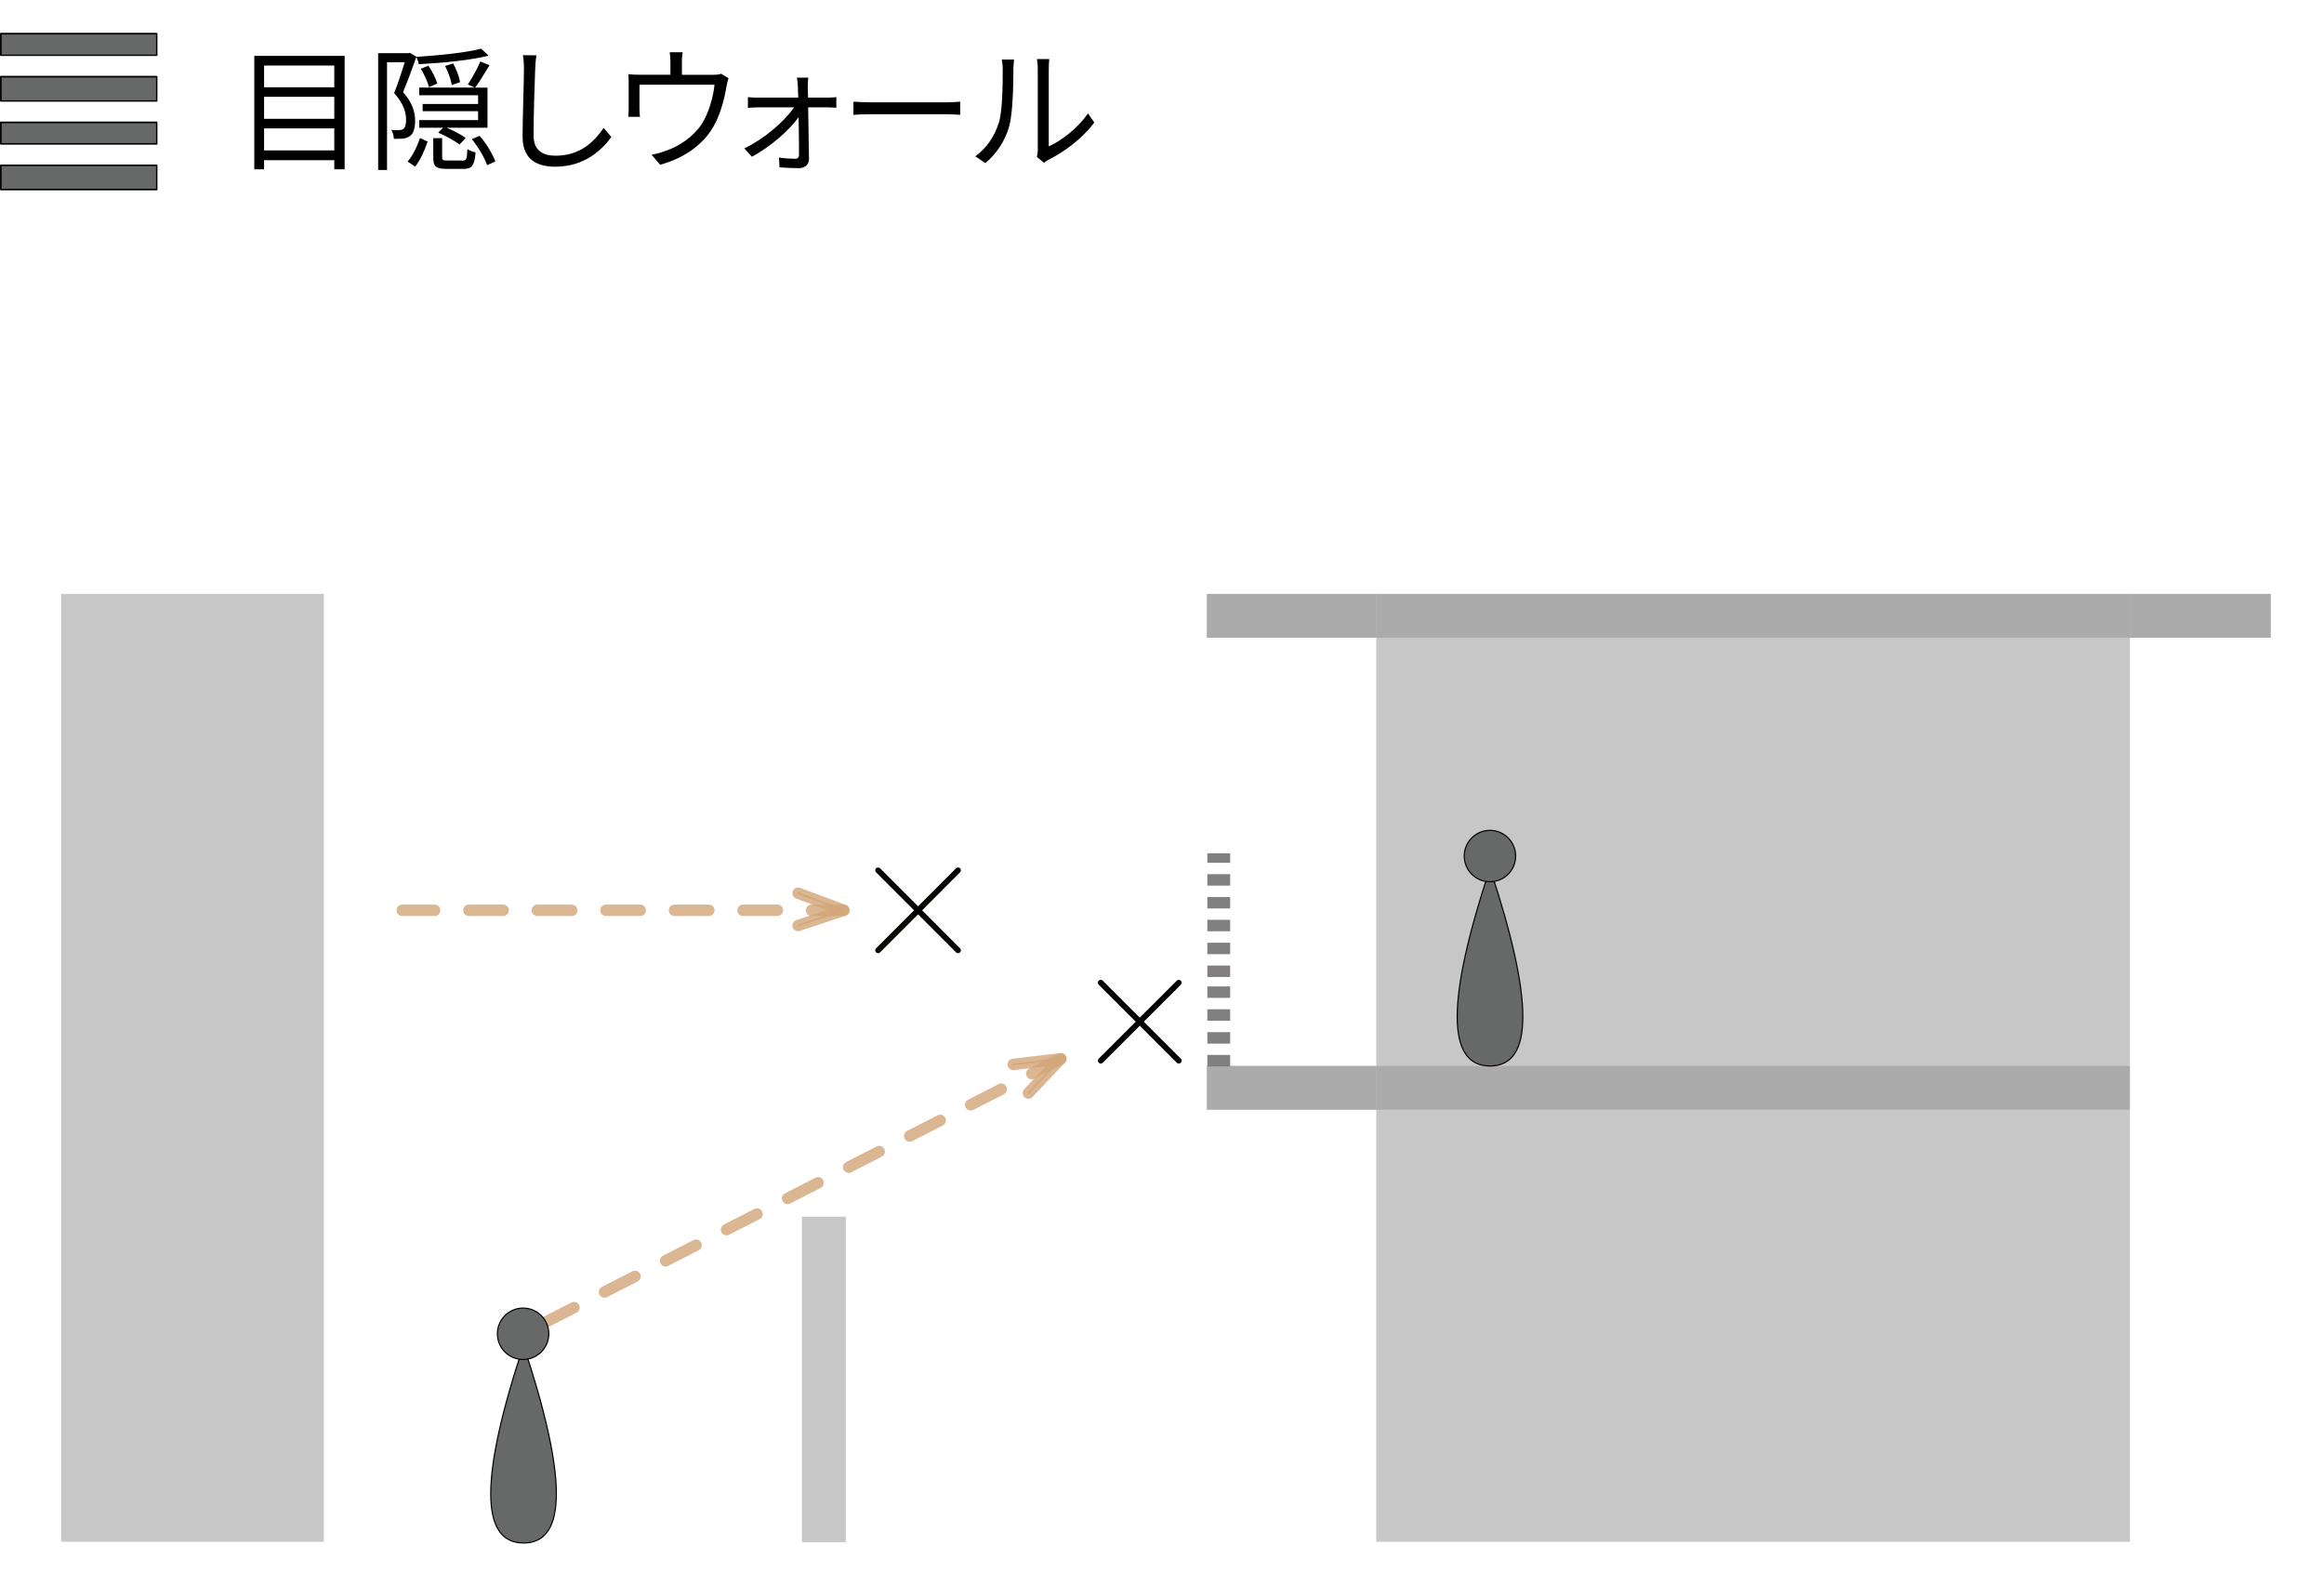 <?xml version="1.0" encoding="UTF-8"?><svg id="_レイヤー_2" xmlns="http://www.w3.org/2000/svg" viewBox="0 0 363.46 245.88"><defs><style>.cls-1,.cls-2,.cls-3,.cls-4,.cls-5,.cls-6,.cls-7,.cls-8,.cls-9,.cls-10,.cls-11,.cls-12,.cls-13{fill:none;}.cls-1,.cls-2,.cls-3,.cls-4,.cls-6,.cls-7,.cls-8,.cls-9,.cls-10,.cls-11,.cls-12,.cls-13{stroke-linejoin:round;}.cls-1,.cls-2,.cls-6,.cls-7,.cls-9,.cls-10,.cls-11,.cls-12,.cls-13{stroke-linecap:round;}.cls-1,.cls-2,.cls-7,.cls-11,.cls-12,.cls-13{opacity:.8;stroke:#d0a577;}.cls-1,.cls-13{stroke-width:1.79px;}.cls-2,.cls-7{stroke-width:1.79px;}.cls-3,.cls-4,.cls-6,.cls-8,.cls-9,.cls-10{stroke:#040000;}.cls-3,.cls-9{stroke-width:.18px;}.cls-4,.cls-10{stroke-width:.18px;}.cls-5,.cls-14,.cls-15,.cls-16,.cls-17{stroke-width:0px;}.cls-6{stroke-width:.89px;}.cls-14{fill:#040000;}.cls-14,.cls-15{opacity:.5;}.cls-7{stroke-dasharray:0 0 5.36 5.36;stroke-dashoffset:.3px;}.cls-15{fill:#919191;}.cls-16{fill:#000;}.cls-8{stroke-width:.25px;}.cls-11{stroke-width:.3px;}.cls-12{stroke-width:.3px;}.cls-17{fill:#676868;}.cls-13{stroke-dasharray:0 0 5.36 5.36;stroke-dashoffset:.6px;}</style></defs><g id="_レイヤー_1-2"><rect class="cls-15" x="215.24" y="92.88" width="117.87" height="148.23"/><rect class="cls-15" x="125.42" y="190.28" width="6.85" height="50.9"/><rect class="cls-15" x="188.75" y="166.7" width="144.36" height="6.85"/><rect class="cls-14" x="188.82" y="164.98" width="3.57" height="1.79"/><line class="cls-13" x1="85.53" y1="206.66" x2="165.9" y2="165.58"/><polyline class="cls-1" points="158.46 166.47 165.9 165.58 160.84 170.94"/><polyline class="cls-12" points="158.46 166.47 165.9 165.58 160.84 170.94"/><rect class="cls-15" x="188.74" y="92.88" width="166.39" height="6.85"/><rect class="cls-15" x="9.56" y="92.88" width="41.08" height="148.23"/><line class="cls-7" x1="62.91" y1="142.36" x2="131.97" y2="142.36"/><polyline class="cls-2" points="124.82 139.68 131.97 142.36 124.82 144.74"/><polyline class="cls-11" points="124.82 139.68 131.97 142.36 124.82 144.74"/><rect class="cls-15" x="188.74" y="166.7" width="26.49" height="6.85"/><rect class="cls-15" x="188.74" y="92.88" width="26.49" height="6.85"/><rect class="cls-15" x="333.11" y="92.88" width="22.03" height="6.85"/><path class="cls-17" d="M81.88,210.41c6.84,20.6,6.84,30.9,0,30.9s-6.84-10.3,0-30.9Z"/><path class="cls-9" d="M81.88,210.41c6.84,20.6,6.84,30.9,0,30.9s-6.84-10.3,0-30.9"/><path class="cls-17" d="M85.83,208.59h0c0-2.22-1.8-4.02-4.02-4.02s-4.02,1.8-4.02,4.02,1.8,4.02,4.02,4.02,4.02-1.8,4.02-4.02"/><path class="cls-3" d="M85.83,208.59h0c0-2.22-1.8-4.02-4.02-4.02s-4.02,1.8-4.02,4.02,1.8,4.02,4.02,4.02,4.02-1.8,4.02-4.02"/><rect class="cls-14" x="188.82" y="161.42" width="3.57" height="1.79"/><rect class="cls-14" x="188.82" y="157.84" width="3.57" height="1.79"/><rect class="cls-14" x="188.82" y="154.27" width="3.57" height="1.79"/><rect class="cls-14" x="188.82" y="151" width="3.57" height="1.79"/><rect class="cls-14" x="188.82" y="147.43" width="3.57" height="1.79"/><rect class="cls-14" x="188.82" y="143.85" width="3.57" height="1.79"/><rect class="cls-14" x="188.82" y="140.28" width="3.57" height="1.79"/><rect class="cls-14" x="188.82" y="136.71" width="3.57" height="1.79"/><rect class="cls-14" x="188.82" y="133.44" width="3.57" height="1.49"/><line class="cls-6" x1="137.33" y1="136.11" x2="149.83" y2="148.62"/><line class="cls-6" x1="137.33" y1="148.62" x2="149.83" y2="136.11"/><line class="cls-6" x1="172.15" y1="153.68" x2="184.36" y2="165.88"/><line class="cls-6" x1="172.15" y1="165.88" x2="184.36" y2="153.68"/><path class="cls-17" d="M233.03,135.81c6.84,20.6,6.84,30.9,0,30.9s-6.84-10.3,0-30.9Z"/><path class="cls-10" d="M233.03,135.81c6.84,20.6,6.84,30.9,0,30.9s-6.84-10.3,0-30.9"/><path class="cls-17" d="M237.04,133.88h0c0-2.22-1.8-4.02-4.02-4.02s-4.02,1.8-4.02,4.02,1.8,4.02,4.02,4.02,4.02-1.8,4.02-4.02"/><path class="cls-4" d="M237.04,133.88h0c0-2.22-1.8-4.02-4.02-4.02s-4.02,1.8-4.02,4.02,1.8,4.02,4.02,4.02,4.02-1.8,4.02-4.02"/><path class="cls-16" d="M53.9,8.74v17.74h-1.62v-1.43h-10.98v1.43h-1.53V8.74h14.13ZM41.3,10.25v3.4h10.98v-3.4h-10.98ZM41.3,15.14v3.44h10.98v-3.44h-10.98ZM52.28,23.52v-3.44h-10.98v3.44h10.98Z"/><path class="cls-16" d="M65.13,8.87c-.61,1.72-1.38,3.86-2.1,5.54,1.53,1.7,1.89,3.21,1.89,4.47,0,1.11-.23,2.02-.82,2.41-.29.21-.67.34-1.09.38s-.94.06-1.41.04c-.02-.4-.15-.99-.4-1.39.5.04.88.06,1.24.02.25,0,.48-.06.65-.19.32-.23.42-.8.42-1.41,0-1.13-.38-2.54-1.87-4.18.61-1.51,1.22-3.4,1.66-4.83h-2.77v16.86h-1.39V8.32h4.72l.25-.06,1.01.61ZM63.75,25.26c.82-.92,1.55-2.48,1.93-3.67l1.2.55c-.42,1.24-1.11,2.88-1.95,3.91l-1.18-.78ZM76.43,8.7c-2.86.73-7.29,1.15-10.94,1.34-.04-.34-.23-.84-.38-1.15,3.55-.23,7.83-.65,10.12-1.28l1.2,1.09ZM76.56,10.19c-.73,1.22-1.57,2.6-2.25,3.51h1.93v6.28h-6.38c1.09.46,2.31,1.09,2.96,1.6l-.95,1.03c-.71-.57-2.16-1.36-3.34-1.87l.76-.76h-3.72v-1.2h9.2v-1.39h-8.67v-1.13h8.67v-1.36h-9.2v-1.2h8.67l-1.07-.5c.65-.97,1.51-2.5,1.95-3.59l1.43.59ZM67,10.27c.59.86,1.15,1.99,1.39,2.79l-1.3.57c-.19-.8-.73-1.99-1.28-2.88l1.2-.48ZM72.34,25.12c.59,0,.69-.19.76-1.81.29.23.86.44,1.28.52-.17,2.08-.59,2.58-1.85,2.58h-2.71c-1.68,0-2.06-.4-2.06-1.81v-3h1.39v2.98c0,.44.1.52.82.52h2.37ZM70.87,9.92c.5.9.95,2.12,1.09,2.92l-1.3.46c-.13-.8-.55-2.04-1.05-2.98l1.26-.4ZM75,21.23c1.07,1.22,2.06,2.88,2.46,4.03l-1.28.57c-.38-1.13-1.37-2.83-2.39-4.07l1.22-.52Z"/><path class="cls-16" d="M83.7,10.76c-.1,2.37-.25,7.33-.25,10.46,0,2.31,1.45,3.13,3.44,3.13,3.84,0,6.01-2.16,7.52-4.35l1.2,1.43c-1.45,1.99-4.16,4.64-8.78,4.64-3.02,0-5.1-1.26-5.1-4.68,0-3.11.21-8.42.21-10.62,0-.78-.04-1.53-.17-2.14l2.12.02c-.11.69-.17,1.43-.19,2.12Z"/><path class="cls-16" d="M106.65,9.75v1.95h4.7c.78,0,1.18-.06,1.45-.17l1.13.71c-.11.31-.23.86-.31,1.26-.27,1.68-.88,4.3-2.06,6.32-1.57,2.75-4.47,4.89-8.31,5.94l-1.36-1.57c.71-.1,1.51-.34,2.18-.59,2.1-.67,4.41-2.25,5.69-4.22,1.13-1.78,1.8-4.33,1.99-6.13h-11.74v3.76c0,.38.02.92.08,1.26h-1.83c.04-.38.06-.94.06-1.34v-3.7c0-.44,0-1.15-.06-1.62.61.06,1.22.08,1.95.08h4.64v-1.95c0-.44-.02-.92-.11-1.57h2.02c-.1.65-.12,1.13-.12,1.57Z"/><path class="cls-16" d="M126.33,13.57c0,.4.02.99.04,1.7h3.02c.42,0,1.11-.04,1.41-.08v1.66c-.36-.02-.97-.06-1.37-.06h-3.04c.04,2.65.1,6.09.13,8.06.02.9-.65,1.45-1.57,1.45-.84,0-2.21-.06-3.04-.13l-.08-1.53c.84.13,1.93.19,2.56.19.38,0,.57-.23.57-.61,0-1.32-.02-3.67-.06-5.9-1.43,2.02-4.45,4.68-7.31,6.19l-1.18-1.3c3.15-1.51,6.34-4.28,7.77-6.42h-5.61c-.57,0-1.09.04-1.6.08v-1.68c.48.06,1.05.08,1.55.08h6.32c-.02-.71-.04-1.3-.06-1.7,0-.42-.06-.94-.15-1.43h1.78c-.06.46-.08.94-.08,1.43Z"/><path class="cls-16" d="M136.39,16h11.51c1.05,0,1.81-.06,2.27-.1v2.06c-.42-.02-1.3-.1-2.25-.1h-11.53c-1.15,0-2.27.04-2.92.1v-2.06c.63.04,1.74.1,2.92.1Z"/><path class="cls-16" d="M156.19,19.28c.61-1.91.63-6.11.63-8.44,0-.63-.06-1.09-.15-1.53h1.93c-.02.25-.11.88-.11,1.51,0,2.33-.08,6.82-.65,8.92-.63,2.25-1.97,4.3-3.74,5.77l-1.57-1.07c1.76-1.26,3.02-3.13,3.65-5.17ZM162.3,23.37v-12.58c0-.8-.11-1.41-.13-1.55h1.93c-.02.15-.08.76-.08,1.55v12.11c1.93-.88,4.51-2.79,6.13-5.17l.99,1.43c-1.81,2.46-4.72,4.62-7.16,5.82-.34.19-.57.36-.71.48l-1.11-.92c.08-.34.15-.76.15-1.18Z"/><rect class="cls-17" x=".02" y="25.76" width="24.37" height="3.78"/><rect class="cls-8" x=".13" y="25.86" width="24.37" height="3.78"/><rect class="cls-17" x=".02" y="19.03" width="24.37" height="3.36"/><rect class="cls-8" x=".13" y="19.14" width="24.37" height="3.36"/><rect class="cls-17" x=".02" y="11.89" width="24.37" height="3.78"/><rect class="cls-8" x=".13" y="12" width="24.37" height="3.78"/><rect class="cls-17" x=".02" y="5.17" width="24.37" height="3.36"/><rect class="cls-8" x=".13" y="5.27" width="24.37" height="3.36"/><rect class="cls-5" x=".02" width="363.43" height="245.88"/></g></svg>